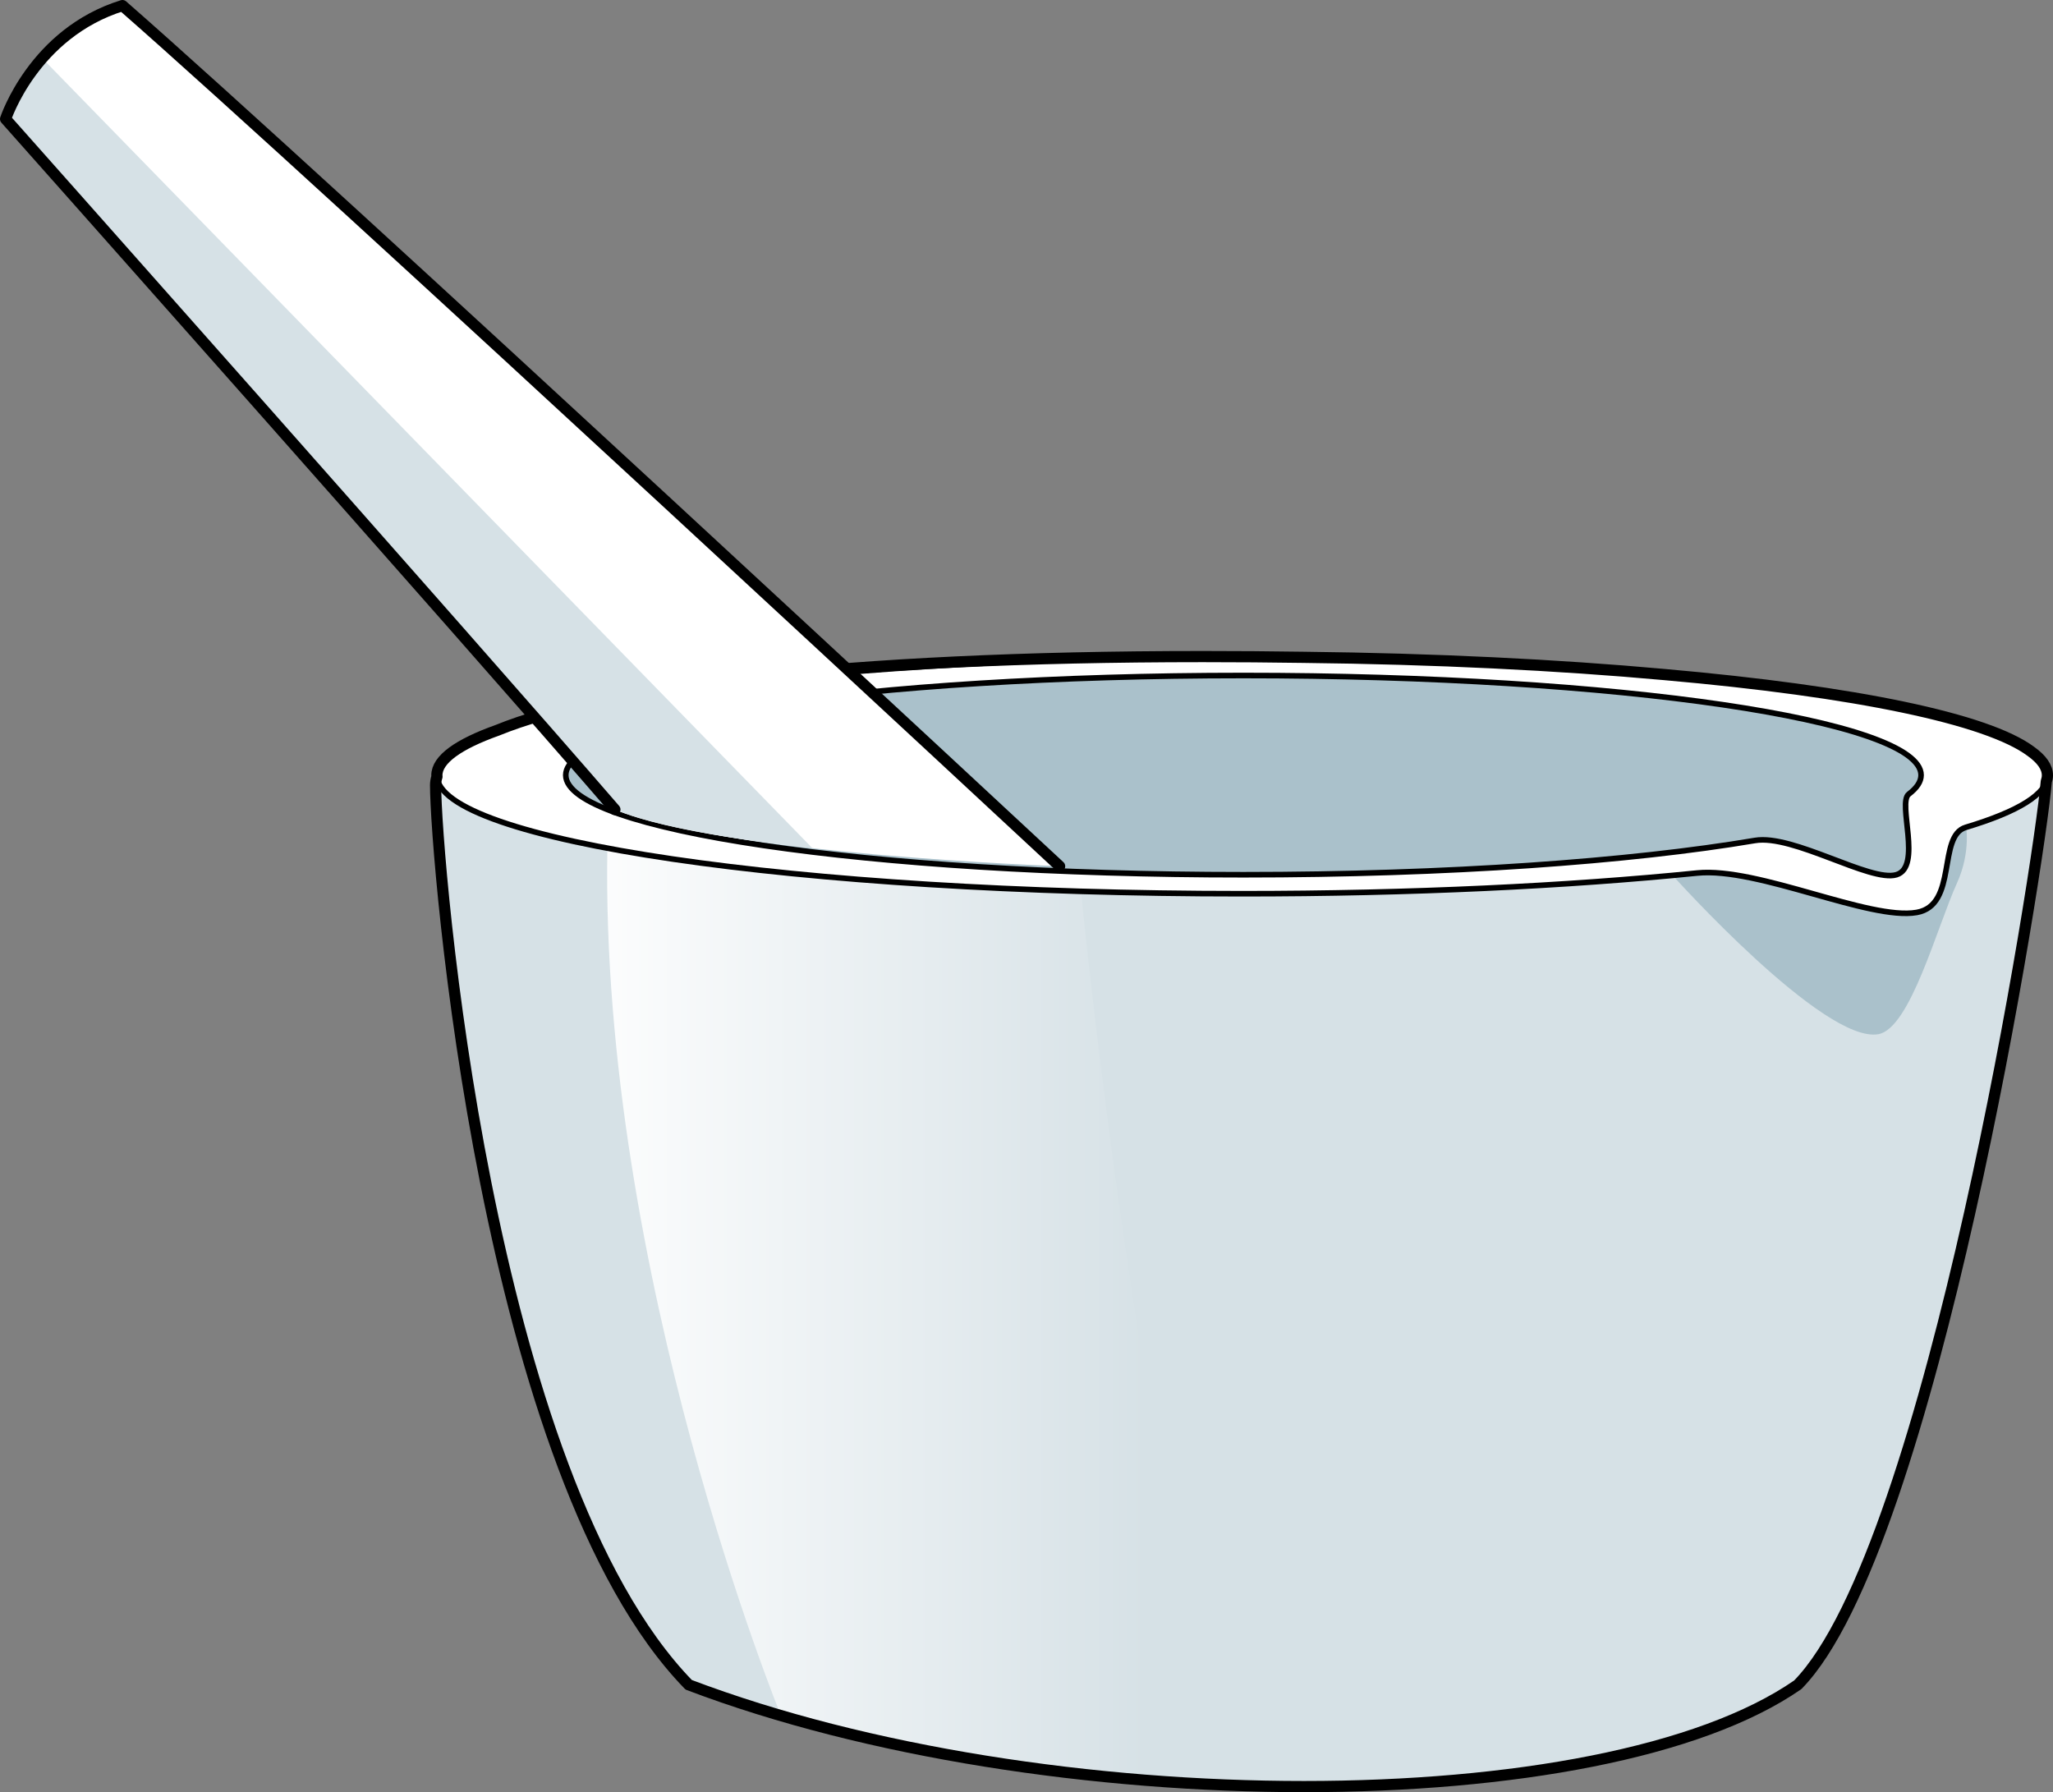 <?xml version="1.0" encoding="utf-8"?>
<!-- Generator: Adobe Illustrator 16.0.0, SVG Export Plug-In . SVG Version: 6.00 Build 0)  -->
<!DOCTYPE svg PUBLIC "-//W3C//DTD SVG 1.1//EN" "http://www.w3.org/Graphics/SVG/1.1/DTD/svg11.dtd">
<svg version="1.1" id="Layer_1" xmlns="http://www.w3.org/2000/svg" xmlns:xlink="http://www.w3.org/1999/xlink" x="0px" y="0px"
	 width="674.778px" height="589.001px" viewBox="0 0 674.778 589.001" enable-background="new 0 0 674.778 589.001"
	 xml:space="preserve">
<rect x="0" y="0" width="674.778" height="589.001" fill="#808080" stroke="none"/>
<g>
	<path fill="#D6E1E6" d="M143.167,258.042c0,23.033,16.295,227.057,83.194,295.672c117.505,44.6,300.192,44.599,364.518,0
		c45.458-46.315,81.802-284.872,81.802-298.892c0-21.66-113.535-39.037-277.354-39.037
		C231.508,215.786,143.167,235.01,143.167,258.042z"/>
	<linearGradient id="SVGID_1_" gradientUnits="userSpaceOnUse" x1="421.076" y1="432.883" x2="183.818" y2="432.883">
		<stop  offset="0.184" style="stop-color:#FFFFFF;stop-opacity:0"/>
		<stop  offset="1" style="stop-color:#FFFFFF"/>
	</linearGradient>
	<path fill="url(#SVGID_1_)" d="M414.533,587.004c-34.556-43.255-59.228-294.059-59.228-294.059l-155.682-14.184
		c-2.426,139.915,57.059,285.05,57.068,285.078C305.401,578.12,361.458,585.843,414.533,587.004z"/>
	<path fill="#AAC1CB" d="M643.379,271.583c-9.282,2.581-2.482,23.379-15.882,25.562c-15.334,2.499-51.453-13.688-71.223-11.842
		c-1.097,0.103-2.225,0.199-3.334,0.299l-3.111,2.167c0,0,49.635,55.333,67.558,52.116c10.437-1.873,19.199-35.027,25.838-49.682
		c4.761-10.509,2.856-19.398,2.856-19.398l0,0C645.198,271.065,644.306,271.325,643.379,271.583z"/>
	<path fill="#FFFFFF" d="M672.94,254.823c0,6.13-9.65,11.933-26.846,17.091c-9.406,2.824-2.514,25.575-16.094,27.963
		c-15.539,2.734-52.143-14.973-72.174-12.954c-42.549,4.292-94.063,6.802-149.563,6.802c-146.174,0-264.676-17.417-264.676-38.902
		c0-21.485,118.502-38.903,264.676-38.903C554.44,215.919,672.94,233.337,672.94,254.823z"/>
	
		<path fill="none" stroke="#000000" stroke-width="1.838" stroke-linecap="round" stroke-linejoin="round" stroke-miterlimit="10" d="
		M672.94,254.823c0,6.13-9.65,11.933-26.846,17.091c-9.406,2.824-2.514,25.575-16.094,27.963
		c-15.539,2.734-52.143-14.973-72.174-12.954c-42.549,4.292-94.063,6.802-149.563,6.802c-146.174,0-264.676-17.417-264.676-38.902
		c0-21.485,118.502-38.903,264.676-38.903C554.44,215.919,672.94,233.337,672.94,254.823z"/>
	
		<path fill="none" stroke="#000000" stroke-width="3.677" stroke-linecap="round" stroke-linejoin="round" stroke-miterlimit="10" d="
		M672.94,254.823c0-2.703-1.879-5.342-5.45-7.889c-14.302-10.654-57.468-19.688-120.442-25.241
		c-35-3.174-75.398-5.185-118.715-5.663c-10.755-0.16-21.758-0.244-33.006-0.244c-118.148,0-197.028,10-231.834,24.215
		c-12.817,4.568-19.904,9.573-19.904,14.821c0,0.138,0.024,0.276,0.035,0.415c-0.295,0.928-0.457,1.863-0.457,2.805
		c0,23.033,16.295,227.057,83.194,295.672c117.505,44.6,300.192,44.599,364.518,0c44.005-44.836,79.47-269.819,81.69-296.868
		C672.802,256.176,672.94,255.502,672.94,254.823z"/>
	<path fill="#AAC1CB" d="M631.419,254.75c0,2.134-1.387,4.219-4.042,6.24c-3.78,2.879,4.484,23.942-4.066,26.499
		c-8.549,2.556-33.907-13.393-46.497-11.265c-40.836,6.902-101.016,11.265-168.129,11.265c-123.01,0-222.733-14.658-222.733-32.739
		c0-18.08,99.724-32.739,222.733-32.739C531.698,222.012,631.419,236.67,631.419,254.75z"/>
	
		<path fill="none" stroke="#000000" stroke-width="1.838" stroke-linecap="round" stroke-linejoin="round" stroke-miterlimit="10" d="
		M631.419,254.75c0,2.134-1.387,4.219-4.042,6.24c-3.78,2.879,4.484,23.942-4.066,26.499c-8.549,2.556-33.907-13.393-46.497-11.265
		c-40.836,6.902-101.016,11.265-168.129,11.265c-123.01,0-222.733-14.658-222.733-32.739c0-18.08,99.724-32.739,222.733-32.739
		C531.698,222.012,631.419,236.67,631.419,254.75z"/>
	<path fill="#FFFFFF" d="M1.838,39.103c0,0,9.243-28.214,38.405-37.265c65.184,56.992,308.031,282.853,308.031,282.853
		s-111.463-4.021-146.17-18.631C153.216,209.453,1.838,39.103,1.838,39.103z"/>
	<path fill="#D6E1E6" d="M267.022,278.761L13.878,19.148l0,0c-8.772,9.986-12.04,19.955-12.04,19.955
		s151.378,170.35,200.267,226.957C215.72,271.791,241.146,275.893,267.022,278.761z"/>
	
		<path fill="none" stroke="#000000" stroke-width="3.677" stroke-linecap="round" stroke-linejoin="round" stroke-miterlimit="10" d="
		M202.104,266.06C153.216,209.453,1.838,39.103,1.838,39.103s9.243-28.214,38.405-37.265
		c65.184,56.992,308.031,282.853,308.031,282.853"/>
</g>
</svg>
